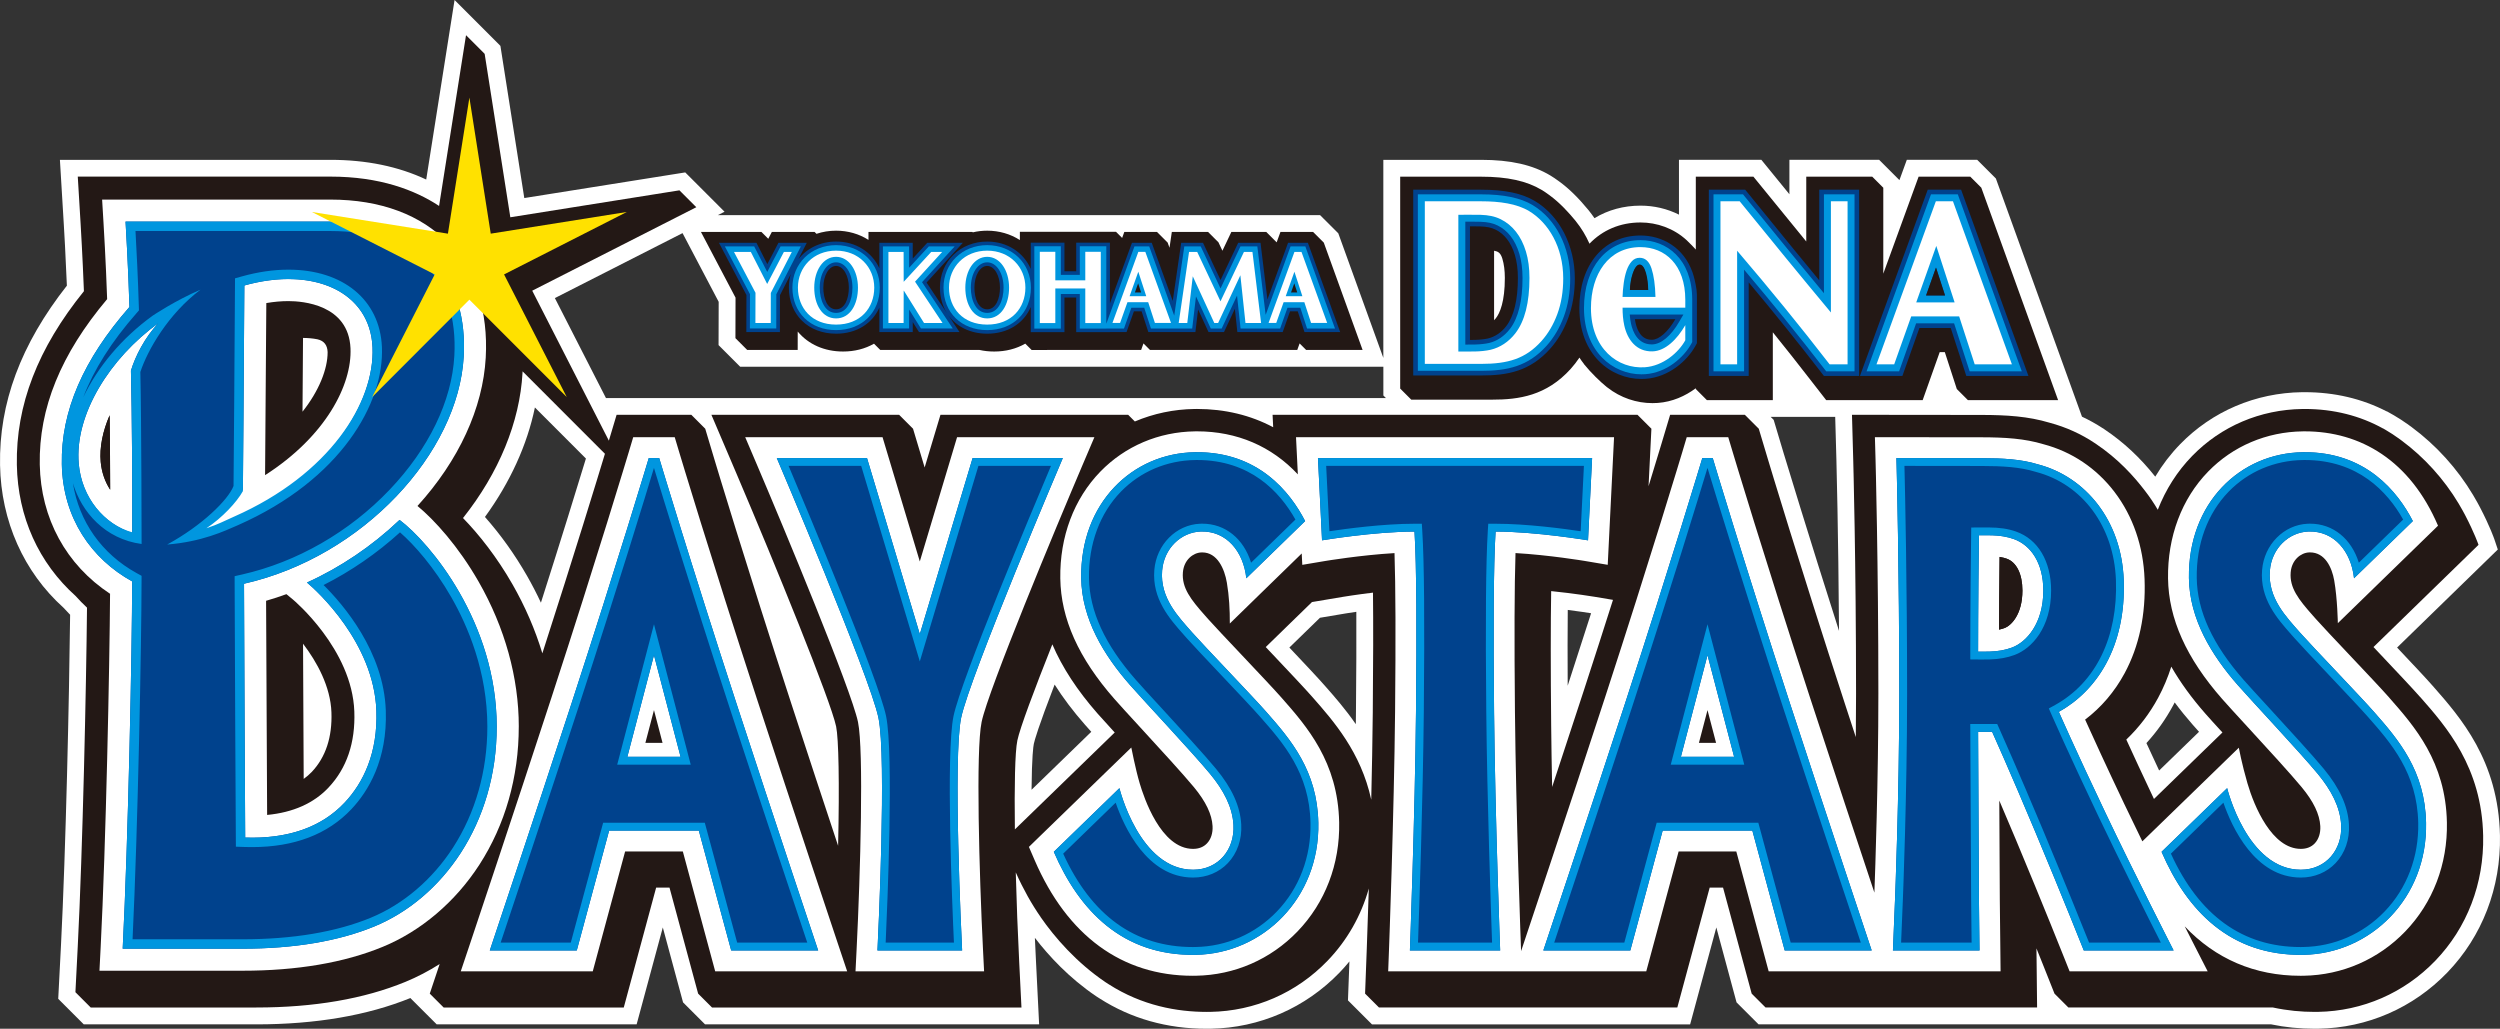 <?xml version="1.0" encoding="UTF-8"?>
<svg id="_レイヤー_2" data-name="レイヤー 2" xmlns="http://www.w3.org/2000/svg" viewBox="0 0 212.734 87.541">
  <rect x="0" y="0" width="212.734" height="87.541" fill="#333333" stroke="none"/>
  <defs>
    <style>
      .cls-1 {
        fill: #231815;
      }

      .cls-2 {
        fill: #0096df;
      }

      .cls-3 {
        fill: #fff;
      }

      .cls-4 {
        fill: #ffe100;
      }

      .cls-5 {
        fill: #00428d;
      }
    </style>
  </defs>
  <g id="_使用可能データ" data-name="使用可能データ">
    <g>
      <path class="cls-3" d="M207.015,58.371c-.57-.652-1.791-1.948-3.038-3.268l8.571-8.343-.287-.854c-.015-.043-.366-1.077-1.223-2.722-.135-.262-.284-.529-.462-.831-.04-.072-.085-.15-.136-.235-1.331-2.232-3.132-4.224-5.22-5.771-.129-.095-.252-.185-.37-.267-.351-.251-.716-.488-1.142-.739l-.605-.341-.009.009c-2.105-1.086-4.448-1.636-6.971-1.636h-.225c-3.968.053-7.658,1.626-10.388,4.432-.807.831-1.515,1.755-2.111,2.756-1.282-1.616-2.689-2.928-4.302-4.012l-.152-.108h-.014c-.567-.37-1.158-.699-1.768-.984l-7.328-20.269-1.587-1.587h-5.991l-.628,1.726-1.724-1.726h-7.638v2.928l-2.386-2.928h-7.012v4.664c-1.002-.503-2.117-.766-3.275-.766-1.427,0-2.768.367-3.915,1.067-.143-.21-.296-.418-.459-.623l-.062-.078c-.851-1.035-1.657-1.823-2.465-2.412v.002s-.065-.049-.065-.049c-.236-.174-.461-.327-.693-.467-1.518-.913-3.396-1.338-5.912-1.338h-8.31v16.854l-3.832-10.6-1.551-1.548h-51.245s.57-.29.57-.29l-3.345-3.346-13.696,2.182-2.032-12.949-3.902-3.904-2.412,15.278c-2.361-1.113-5.098-1.677-8.15-1.677H5.098l.336,5.577c.018.276.156,2.62.257,5.129C1.769,29.3-.092,34.301.004,39.586c.086,4.762,2.018,9.084,5.398,12.126.185.205.374.406.565.599-.077,6.945-.367,20.087-.779,28.147l-.233,4.536,2.173,2.173h14.685c5.04,0,9.456-.756,13.126-2.247l-.007.021,2.229,2.226h17.012l2.228-8.247,1.722,6.376,1.871,1.87h28.429l-.267-5.362c-.033-.659-.065-1.328-.095-2.002,1.18,1.537,2.909,3.413,5.213,4.971.115.075.215.139.3.192,2.669,1.709,5.735,2.576,9.111,2.576l.327-.002c4.173-.072,8.073-1.771,10.979-4.785.291-.302.569-.616.836-.942l-.125,3.313,2.043,2.042h27.074l2.229-8.248,1.72,6.376,1.874,1.871h43.615c1.188.248,2.429.374,3.688.374l.329-.002c4.173-.072,8.072-1.771,10.976-4.784,2.975-3.087,4.566-7.224,4.48-11.65-.124-6.38-3.356-10.053-5.716-12.734ZM46.029,51.285c-.36-.773-.755-1.536-1.181-2.282-1.043-1.821-2.246-3.505-3.582-5.013,2.14-2.942,3.595-6.134,4.251-9.317l4.341,4.345c-.713,2.34-2.05,6.687-3.829,12.267ZM87.778,67.204c.026-2.864.152-3.705.194-3.908.064-.306.365-1.393,1.77-5.044.717,1.136,1.569,2.263,2.582,3.417.139.159.32.361.537.602l-5.084,4.934ZM115.384,60.535c-.004.353-.007.716-.012,1.089-.88-1.278-1.816-2.342-2.618-3.253-.566-.648-1.744-1.9-3.037-3.269l2.603-2.534,2.222-.374c.078-.013.395-.064.873-.133.011,2.343.001,5.19-.031,8.475ZM51.563,33.871l-4.347-8.506,10.864-5.528,3.075,5.846-.01,3.684,1.84,1.841,54.73-.002v2.447l.218.219H51.563ZM134.721,18.225h0s0,0,0,0h0ZM133.419,58.293l-.019.059c-.014-2.476-.012-4.635.006-6.451.985.125,1.736.243,1.985.283-.652,2.04-1.313,4.089-1.972,6.109ZM151.815,38.692l-.887-2.964-.253-.253h5.489l.102,3.648c.002.059.167,6.166.223,14.562-2.544-7.953-4.673-14.992-4.673-14.992ZM183.729,65.565c-.373-.797-.734-1.577-1.083-2.333.876-.954,1.636-2.024,2.263-3.185.049-.091.097-.182.144-.274.475.641.988,1.275,1.532,1.895.139.16.32.361.538.603l-3.394,3.294Z"/>
      <g>
        <path class="cls-1" d="M168.597,15.972l-.941-.941h-4.394l-3.006,8.256v-7.312l-.943-.944h-5.612v5.518c-1.023-1.251-2.055-2.513-3.096-3.798l-1.402-1.719h-4.901v6.204c-.189-.209-.554-.587-.767-.785-1.111-1.029-2.55-1.52-3.939-1.52-1.746,0-3.245.661-4.342,1.807-.306-.691-.692-1.33-1.15-1.898-.013-.02-.03-.041-.049-.063-.551-.67-1.324-1.526-2.209-2.17l-.009-.006c-.019-.013-.038-.029-.056-.041l.002.002c-.188-.14-.382-.271-.583-.393-1.286-.773-2.93-1.134-5.175-1.134h-6.879v18.03l.943.943h6.892c2.242,0,4.602-.318,6.68-2.624.266-.296.512-.615.738-.953.123.193.253.374.392.549l-.003.007c.601.745,1.385,1.499,1.935,1.947.025.021.045.034.064.045,1.116.876,2.475,1.325,3.829,1.325.149,0,.299-.005.447-.016,1.229-.088,2.337-.58,3.238-1.252v.068l.943.944h5.612v-5.771c1.086,1.345,2.148,2.684,3.173,4.013l1.367,1.758h8.211l1.449-4.082h.436l1.02,3.138.943.944h7.676l-6.534-18.072ZM127.29,27.077c-.049.063-.102.117-.153.172v-5.913c.333.056.516.177.659.545.015.046.033.088.046.136.14.461.21,1.011.21,1.635,0,2.013-.414,2.974-.762,3.425Z"/>
        <path class="cls-5" d="M130.626,17.117c-1.104-.665-2.566-.975-4.601-.975h-5.768v15.808h5.782c2.294,0,4.167-.383,5.854-2.256.656-.73,1.18-1.615,1.554-2.631.371-1.006.561-2.141.561-3.37,0-2.8-1.296-5.32-3.382-6.576ZM128.169,27.755c-.416.54-.952.902-1.546,1.046-.264.063-.71.112-1.108.12-.123.003-.274.005-.431.005v-9.669c.313,0,.638,0,.871.009.564.019.955.1,1.308.274.376.184.691.444.965.793.286.365.515.824.678,1.363.171.565.257,1.223.257,1.956,0,1.867-.335,3.248-.994,4.103ZM166.878,16.142h-2.839l-5.769,15.849h3.611l1.449-4.082h2.665l1.325,4.082h5.287l-5.73-15.849ZM144.286,24.188c-.023-.13-.052-.253-.081-.375-.023-.095-.047-.188-.072-.281-.032-.11-.063-.22-.099-.324-.004-.009-.006-.018-.009-.027-.764-2.153-2.602-3.141-4.428-3.141-3.112,0-5.203,2.482-5.203,6.177,0,3.959,2.657,6.03,5.281,6.03.123,0,.246-.004.368-.013,1.938-.138,3.521-1.51,4.231-2.806l.122-.222v-4.117c0-.235-.041-.558-.109-.903v.002ZM142.553,27.174c-.613,1.057-1.367,1.723-1.966,1.738h-.041c-.869,0-1.224-.78-1.369-1.433-.023-.101-.041-.206-.058-.316h3.44l-.007.011ZM154.81,23.855c-.698-.845-1.399-1.696-2.095-2.545-1.29-1.574-2.594-3.175-3.913-4.803l-.296-.365h-3.095v15.849h3.392v-7.963c2.127,2.538,4.172,5.08,6.104,7.579l.296.384h2.998v-15.849h-3.392v7.712Z"/>
        <path class="cls-1" d="M205.939,59.314c-.612-.698-2.017-2.188-3.505-3.762-.155-.164-.311-.33-.465-.493l8.937-8.696s-.326-.965-1.136-2.523c-.139-.268-.287-.529-.438-.785-.034-.063-.074-.13-.118-.205-1.252-2.096-2.948-3.951-4.831-5.346-.006-.005-.012-.009-.017-.014-.113-.083-.224-.164-.339-.243-.318-.228-.646-.442-.983-.639-.088-.052-.178-.107-.266-.157l.011.014c-1.966-1.09-4.21-1.663-6.663-1.664-.068,0-.135,0-.206.002-3.586.046-6.919,1.467-9.382,3.998-1.271,1.306-2.254,2.857-2.924,4.577-.316-.546-.715-1.133-1.101-1.629-.939-1.226-2.261-2.703-4.198-4.004-.006-.004-.011-.007-.016-.011-.003-.002-.005-.002-.008-.004-1.181-.794-2.489-1.388-3.893-1.762-1.809-.542-3.628-.656-5.795-.66-1.522-.003-11.012-.012-11.012-.012l.105,3.782c.002.087.242,8.793.242,19.956,0,1.234-.009,2.471-.021,3.69-.307-.938-.616-1.877-.918-2.808-3.887-11.916-6.528-20.726-6.554-20.813l-.785-2.622-1.183-1.183h-6.36l-.785,2.622c-.009.033-.384,1.282-1.051,3.454l.052-1.036.191-3.857-1.183-1.183h-31.053l.052,1.057c-1.921-1.022-4.101-1.554-6.477-1.555-.069,0-.137,0-.206.002-1.785.023-3.506.392-5.089,1.063l-.567-.567h-15.974l-1.345,4.481-.989-3.298-1.182-1.183h-15.975l2.182,5.118c3.227,7.571,7.976,19.218,8.432,21.405.21,1.015.291,4.765.168,10.151-1.202-3.624-2.621-7.926-3.968-12.056-3.887-11.916-6.528-20.726-6.554-20.813l-.785-2.622-1.182-1.183h-6.36l-.658,2.199-6.521-12.761,13.962-7.103-1.436-1.437-14.39,2.293-2.184-13.906-1.586-1.588-2.293,14.529c-2.062-1.359-5.043-2.496-9.243-2.496H6.618l.244,4.057c.002.033.171,2.838.279,5.694-3.929,4.858-5.798,9.705-5.707,14.777.08,4.44,1.869,8.354,5.001,11.16.307.343.629.675.969.991-.066,6.785-.364,20.53-.787,28.82l-.199,3.902,1.302,1.303h14.093c4.9,0,9.166-.734,12.679-2.179,1.016-.418,1.992-.929,2.922-1.521l-.843,2.519,1.182,1.181h15.326l2.754-10.2h1.138l2.435,9.019,1.182,1.181h26.332l-.192-3.859c-.124-2.495-.227-5.136-.293-7.637.645,1.447,1.357,2.705,2.117,3.798l-.009-.005c1.211,1.749,3.064,3.883,5.529,5.551.1.067.188.124.27.174,2.843,1.824,5.834,2.353,8.345,2.353.1,0,.201,0,.301-.002,3.794-.066,7.335-1.61,9.975-4.348,1.674-1.736,2.865-3.842,3.514-6.151-.095,3.019-.172,5.083-.174,5.131l-.144,3.814,1.183,1.181h25.386l2.754-10.2h1.138l2.435,9.019,1.182,1.181h23.106l-.04-3.714-.015-1.317c.386.957.608,1.514.614,1.532l.921,2.318,1.181,1.181h17.406c1.237.269,2.433.374,3.537.374.101,0,.202,0,.303-.002,3.792-.066,7.332-1.608,9.972-4.346,2.709-2.81,4.157-6.585,4.078-10.631-.113-5.851-3.146-9.301-5.36-11.817ZM183.648,59.369c.451-.837.821-1.72,1.115-2.641.763,1.33,1.725,2.659,2.9,3.996.3.345.807.901,1.453,1.605l-2.159,2.095-3.669,3.563c-.978-2.065-1.769-3.778-2.353-5.055,1.073-1.021,1.99-2.221,2.713-3.563ZM132.077,66.967c-.036-1.781-.066-3.562-.082-5.238-.047-4.837-.047-8.661,0-11.43,2.009.203,3.684.482,3.712.486l1.549.26c-.747,2.352-1.579,4.939-2.476,7.692-.898,2.751-1.827,5.575-2.703,8.23ZM25.741,35.033c.013-2.052.031-4.256.044-6.277.401.002.821.035,1.221.114.58.129.851.512.873,1.087.006,1.436-.729,3.3-2.138,5.076ZM26.534,65.682c-.21.222-.445.418-.692.599-.02-3.658-.043-8.203-.055-11.506,1.18,1.548,2.339,3.645,2.416,5.841.075,2.108-.487,3.812-1.669,5.066ZM44.463,31.723c.002-.042.002-.083.004-.124l7.009,7.014c-.619,2.046-2.587,8.494-5.325,16.981-.61-2.012-1.462-3.986-2.546-5.879-1.339-2.34-2.861-4.251-4.206-5.633,3.051-3.844,4.831-8.156,5.065-12.359ZM86.359,70.575c-.047-3.662.008-6.587.212-7.569.218-1.049,1.424-4.271,2.976-8.177.841,1.966,2.121,3.923,3.854,5.897.3.344.807.9,1.454,1.605l-2.158,2.095-5.583,5.418-.754.732ZM116.816,60.549c-.023,2.385-.074,4.986-.132,7.5-.881-4.045-3.211-6.696-5.006-8.734-.612-.7-2.019-2.19-3.51-3.767-.153-.163-.307-.325-.461-.487l2.09-2.036,1.844-1.794,2.647-.445c.02-.004,1.092-.181,2.544-.357.029,2.623.022,6.003-.017,10.12Z"/>
        <g>
          <path class="cls-3" d="M83.529,61.435c.573-2.75,6.362-16.641,8.544-21.761l1.054-2.473h-11.686l-.379,1.266-2.792,9.31-2.792-9.31-.379-1.266h-11.687l1.054,2.473c2.182,5.12,7.97,19.011,8.544,21.762.501,2.413.203,12.898-.118,19.354l-.093,1.863h10.941l-.093-1.863c-.321-6.458-.619-16.945-.117-19.355Z"/>
          <path class="cls-3" d="M203.328,59.384c-.579-.662-2.041-2.211-3.457-3.709-1.176-1.244-2.391-2.533-2.8-2.998-.085-.095-.171-.194-.26-.294-1.211-1.365-1.996-2.359-1.889-3.683.088-1.062.871-1.665,1.564-1.693.029-.002.057-.002.085-.002,1.27,0,1.862,1.279,2.057,2.394.274,1.558.307,3.629.307,3.629l8.525-8.295c-2.376-5.556-6.603-8.029-11.336-8.029-.06,0-.12,0-.181.002-3.079.04-5.935,1.255-8.045,3.423-2.251,2.314-3.462,5.543-3.412,9.092.049,3.426,1.555,6.78,4.602,10.252.397.454,1.221,1.352,2.176,2.392,1.64,1.785,3.68,4.011,4.595,5.12,1.011,1.224,1.529,2.307,1.584,3.311.031.592-.136,1.113-.472,1.469-.294.31-.692.468-1.184.468-2.459,0-3.974-3.619-4.545-5.586-.477-1.645-.734-3.021-.734-3.021l-2.229,2.165-5.582,5.418-.397.384c-.526-1.077-1.051-2.161-1.541-3.188-1.558-3.277-2.689-5.752-3.329-7.172,1.37-1.035,2.516-2.377,3.362-3.947,1.237-2.294,1.808-4.988,1.697-8.002-.101-2.793-.986-5.359-2.555-7.418-1.542-2.024-3.636-3.429-6.054-4.067-1.599-.483-3.27-.586-5.281-.589-1.522-.002-9.056-.009-9.056-.009l.052,1.827c.002.088.243,8.823.243,20.009,0,7.39-.268,14.994-.339,16.92-1.372-4.119-3.507-10.557-5.489-16.631-3.896-11.944-6.542-20.769-6.567-20.857l-.38-1.267h-3.532l-.378,1.267c-.027.088-2.673,8.916-6.567,20.857-3.245,9.952-6.907,20.878-6.943,20.988l-.208.621-.004-.122c-.005-.116-.433-11.58-.518-20.246-.059-6.235-.045-10.686.048-13.504,2.872.166,5.842.662,5.877.667l1.97.332.099-1.995.347-7.001.092-1.864h-27.063l.093,1.864.063,1.3c-2.225-2.384-5.173-3.662-8.577-3.662-.06,0-.12,0-.181.002-3.079.04-5.935,1.255-8.045,3.423-2.25,2.314-3.463,5.543-3.411,9.092.049,3.426,1.554,6.781,4.602,10.252.397.454,1.223,1.355,2.179,2.397,1.639,1.785,3.678,4.009,4.592,5.115,1.011,1.224,1.529,2.307,1.584,3.311.031.592-.135,1.113-.472,1.468-.295.312-.693.47-1.186.47-2.748,0-4.191-4.392-4.545-5.586-.352-1.185-.712-3.038-.712-3.038l-2.25,2.182-5.583,5.418-.88.856.486,1.126c2.781,6.438,7.435,9.84,13.459,9.84.091,0,.181-.002.271-.003,3.285-.056,6.351-1.392,8.638-3.766,2.356-2.444,3.616-5.737,3.547-9.275-.101-5.158-2.756-8.178-4.89-10.602-.58-.663-2.044-2.213-3.46-3.713-1.174-1.242-2.39-2.529-2.799-2.994-.084-.095-.171-.194-.26-.294-1.212-1.365-1.996-2.359-1.889-3.683.088-1.062.871-1.665,1.564-1.693.03-.002.058-.002.087-.002,1.269,0,1.889,1.381,2.09,2.57.196,1.151.257,2.323.252,3.481l2.638-2.573,3.481-3.388.048.968,1.97-.332c.034-.005,3.009-.501,5.877-.667.093,2.818.108,7.27.049,13.504-.085,8.666-.514,20.13-.518,20.246l-.069,1.841h21.96l.354-1.313,2.4-8.887h4.909l2.401,8.887.354,1.313h19.733l-.019-1.794-.048-4.36-.042-8.381c.432,1.005.91,2.133,1.424,3.36,2.335,5.581,4.095,10.009,4.112,10.055l.446,1.12h11.75l-1.321-2.584c-.009-.017-.245-.482-.633-1.244,2.619,2.764,5.948,4.204,9.857,4.204.089,0,.179-.002.27-.003,3.284-.056,6.35-1.392,8.636-3.766,2.357-2.444,3.616-5.737,3.547-9.275-.099-5.158-2.756-8.178-4.89-10.602ZM170.585,53.437c-.152.057-.311.103-.48.139.005-1.45.018-3.637.046-6.186.265.042.451.097.598.148.843.295,1.346,1.31,1.346,2.715,0,2.067-.988,2.987-1.51,3.184Z"/>
          <path class="cls-3" d="M64.362,59.325c-3.895-11.944-6.541-20.769-6.568-20.857l-.379-1.267h-3.532l-.379,1.267c-.027.088-2.673,8.916-6.567,20.857-3.247,9.952-6.907,20.878-6.943,20.988l-.785,2.34h11.232l.354-1.313,2.4-8.887h4.91l2.4,8.887.354,1.313h11.23l-.784-2.34c-.038-.11-3.697-11.036-6.943-20.988Z"/>
          <path class="cls-3" d="M44.146,61.83c0-4.162-1.182-8.427-3.416-12.329-1.73-3.021-3.751-5.246-5.205-6.447,3.512-3.862,5.569-8.323,5.808-12.622.218-3.933-.869-7.283-3.146-9.691-2.327-2.459-5.808-3.758-10.068-3.758H8.69l.119,1.989c.004.036.203,3.363.308,6.481-3.942,4.679-5.82,9.289-5.733,14.072.083,4.591,2.247,8.542,5.981,11.002-.04,6.249-.349,21.267-.801,30.104l-.101,1.971h12.166c4.643,0,8.659-.682,11.936-2.032,3.26-1.341,6.184-3.827,8.23-6.994,2.192-3.393,3.349-7.452,3.349-11.745ZM9.329,35.336c.027,2.076.041,4.282.045,6.333-.444-.684-.727-1.496-.805-2.372-.109-1.231.17-2.595.76-3.962ZM24.542,25.622h.002c1.198,0,5.117.289,5.281,4.013.137,3.119-2.119,7.498-7.269,10.798.023-2.771.077-9.693.106-14.644.646-.111,1.276-.167,1.88-.167ZM27.953,67.02c-1.259,1.334-3.011,2.115-5.222,2.326-.022-4.166-.075-14.009-.088-18.223.58-.167,1.157-.356,1.729-.564l.555.458c.05.042,5.038,4.219,5.224,9.53.095,2.648-.646,4.828-2.199,6.472Z"/>
        </g>
        <path class="cls-5" d="M81.789,61.074c.734-3.528,8.65-22.097,8.65-22.097h-7.676l-4.493,14.985-4.493-14.985h-7.677s7.914,18.569,8.649,22.097c.705,3.389-.024,18.612-.083,19.804h7.206c-.059-1.192-.788-16.415-.083-19.804ZM56.093,38.978h-.887s-2.634,8.796-6.581,20.899c-3.286,10.074-6.947,21.002-6.947,21.002h7.402l2.754-10.203h7.63l2.755,10.203h7.402s-3.661-10.928-6.947-21.002c-3.948-12.103-6.58-20.899-6.58-20.899ZM53.383,64.4l2.266-8.648,2.264,8.648h-4.53ZM127.265,45.234c3.441,0,7.867.745,7.867.745l.347-7.001h-23.329l.346,7.001s4.426-.745,7.867-.745c.181,2.884.193,8.618.128,15.351-.085,8.791-.518,20.293-.518,20.293h7.682s-.433-11.502-.518-20.293c-.066-6.734-.052-12.467.128-15.351ZM201.994,60.558c-1.058-1.212-5.342-5.667-6.257-6.707-1.185-1.352-2.776-2.952-2.584-5.296.155-1.905,1.611-3.256,3.259-3.324,2.186-.089,3.654,1.675,3.9,3.977l5.005-4.868c-1.281-2.491-4.01-5.928-9.35-5.859-5.362.07-9.795,4.337-9.705,10.713.05,3.472,1.916,6.549,4.161,9.105,1.055,1.21,5.317,5.748,6.806,7.553,1.147,1.391,1.904,2.814,1.986,4.345.113,2.097-1.284,3.81-3.428,3.81-4.584,0-6.27-6.942-6.27-6.942l-5.583,5.419c2.175,5.033,5.87,8.869,12.073,8.765,5.721-.099,10.561-4.82,10.436-11.231-.087-4.441-2.348-7.076-4.448-9.461ZM175.192,60.574c3.192-1.764,5.733-5.509,5.525-11.226-.184-5.026-3.226-8.776-7.319-9.84-1.395-.427-2.92-.519-4.801-.523-1.522-.002-7.225-.008-7.225-.008.03,1.087.243,9.589.243,20.059,0,8.64-.36,17.46-.36,17.46l-.179,4.382h7.368l-.048-4.362-.07-14.24h1.194s1.525,3.387,3.672,8.515c2.368,5.662,4.125,10.086,4.125,10.086h7.644s-3.334-6.52-5.802-11.713c-2.572-5.403-3.966-8.592-3.966-8.592ZM171.212,55.101c-.592.223-1.222.327-1.923.346-.411.011-.964.005-.964.005,0,0-.002-4.338.072-9.904,0,0,.268-.002.823,0,1.006.005,1.627.143,2.117.314,1.482.52,2.535,2.053,2.535,4.392,0,2.789-1.423,4.38-2.66,4.847ZM145.742,38.978h-.887s-2.634,8.796-6.581,20.899c-3.287,10.074-6.947,21.002-6.947,21.002h7.402l2.754-10.203h7.63l2.755,10.203h7.402s-3.662-10.928-6.947-21.002c-3.948-12.103-6.58-20.899-6.58-20.899ZM143.033,64.4l2.265-8.648,2.264,8.648h-4.53ZM101.475,53.851c-1.184-1.352-2.776-2.952-2.584-5.296.156-1.905,1.612-3.256,3.26-3.324,2.188-.089,3.657,1.675,3.902,3.977l5.005-4.868c-1.28-2.491-4.01-5.928-9.353-5.859-5.36.07-9.795,4.337-9.702,10.713.049,3.472,1.916,6.549,4.161,9.105,1.055,1.21,5.317,5.748,6.807,7.553,1.149,1.391,1.905,2.814,1.988,4.345.113,2.097-1.287,3.81-3.432,3.81-4.583,0-6.271-6.942-6.271-6.942l-5.583,5.419c2.175,5.033,5.87,8.869,12.071,8.765,5.724-.099,10.564-4.82,10.439-11.231-.086-4.441-2.347-7.076-4.447-9.461-1.059-1.212-5.346-5.667-6.26-6.707ZM34.003,44.243s-.023.02-.065.056c-2.28,2.168-5.001,4.003-7.817,5.271.824.681,5.702,5.114,5.906,10.91.125,3.556-1.092,6.112-2.709,7.827-1.982,2.1-4.837,3.085-8.452,2.965,0,0-.1-18.251-.1-21.601,10.108-2.287,18.237-11.115,18.695-19.343.347-6.251-3.065-11.469-11.341-11.469H10.682s.235,3.892.332,7.265c-3.923,4.473-5.836,8.864-5.754,13.368.083,4.598,2.527,8.072,5.985,9.98-.007,5.766-.332,21.97-.806,31.255h10.191c4.406,0,8.185-.641,11.221-1.891,5.762-2.37,10.417-8.707,10.417-17.005,0-8.872-5.691-15.657-8.266-17.588ZM11.251,45.354c-2.386-.762-4.29-2.953-4.55-5.892-.371-4.205,2.677-9.002,6.762-11.954-1.129,1.193-1.961,2.824-2.322,4.034.09,3.84.121,9.36.11,13.812ZM19.986,44.058c-.969.428-2.305,1.342-3.915,1.374,2.001-1.314,3.883-2.814,4.599-3.799,0,0,.093-11.127.124-17.341,5.853-1.643,10.696.508,10.904,5.259.206,4.687-3.62,10.934-11.713,14.506Z"/>
        <path class="cls-1" d="M8.57,39.298c.077.876.361,1.687.805,2.372-.005-2.052-.019-4.257-.045-6.333-.59,1.367-.868,2.731-.76,3.962ZM144.568,63.216h1.46l-.73-2.79-.731,2.79ZM170.749,47.539c-.146-.051-.332-.107-.597-.148-.028,2.548-.041,4.736-.046,6.186.169-.036.328-.082.48-.139.522-.197,1.51-1.116,1.51-3.184,0-1.405-.503-2.42-1.347-2.715ZM54.917,63.216h1.462l-.73-2.79-.732,2.79Z"/>
        <path class="cls-1" d="M112.644,20.643l-.907-.906h-2.779l-.322.885-.882-.883h-2.975l-.759,1.597-.338-.716-.881-.882h-3.087l-.197,1.344-.159-.44-.906-.906h-2.78l-.185.512-.523-.524h-8.18v.704c-.801-.516-1.761-.798-2.78-.798-.416,0-.827.048-1.226.142l-.034-.034h-8.843v.675c-.796-.507-1.747-.783-2.756-.783-.582,0-1.141.09-1.669.267l-.159-.159h-3.64l-.303.581-.58-.581h-5.148l2.943,5.592-.009,3.446.999,1h4.299l.002-1.562c.911,1.097,2.278,1.699,3.86,1.699.972,0,1.868-.228,2.631-.666l.53.53h8.434c.403.092.824.137,1.264.137.981,0,1.88-.23,2.645-.672l.54.54,9.321-.006.196-.552.551.552h12.538l.198-.552.551.552h4.807l-3.302-9.133Z"/>
        <path class="cls-5" d="M111.289,20.662h-1.683l-1.756,4.825-.588-4.825h-1.899l-1.503,3.166-1.492-3.166h-1.855l-.72,4.943-1.787-4.943h-1.684l-1.875,5.151v-5.164h-2.868v2.431h-1.001v-2.431h-2.867v2.234c-.604-1.396-1.998-2.328-3.704-2.328-2.293,0-4.024,1.685-4.024,3.92,0,.828.213,1.566.594,2.172l-1.731-2.605,3.086-3.381h-3.028l-1.235,1.341-.003-1.341h-2.839v2.169c-.615-1.367-1.995-2.276-3.679-2.276-1.34,0-2.486.575-3.208,1.499l.713-1.392h-2.413l-.946,1.815-.926-1.815h-3.19l2.339,4.443-.009,3.155h2.856l.006-3.142.921-1.797c-.106.362-.163.749-.163,1.155,0,2.309,1.654,3.92,4.021,3.92,1.729,0,3.077-.858,3.679-2.217v2.081h2.839l.002-.772v-.082l.532.854h3.449l-.974-1.466c.698.998,1.881,1.602,3.331,1.602,1.751,0,3.112-.88,3.704-2.271v2.139h2.867v-2.943h1.001v2.943h2.868v-.006h1.415l.627-1.766h.654l.574,1.766h1.69v.002s2.314,0,2.314,0l.228-1.927.889,1.927h1.315l.927-1.984.211,1.984h2.899v-.002h.958l.627-1.766h.655l.573,1.766h3.037l-2.748-7.596ZM72.232,24.475c0,.919-.336,1.845-1.087,1.845s-1.085-.926-1.085-1.845c0-1.035.477-1.845,1.085-1.845s1.087.81,1.087,1.845ZM85.091,24.475c0,.919-.336,1.845-1.087,1.845s-1.087-.926-1.087-1.845c0-1.035.477-1.845,1.087-1.845s1.087.81,1.087,1.845Z"/>
        <path class="cls-2" d="M66.421,20.967l-1.134,2.175-1.111-2.175h-2.495l2.138,4.062-.008,2.924h2.245l.004-2.91,2.09-4.076h-1.729ZM71.145,20.86c-2.118,0-3.716,1.554-3.716,3.615,0,2.128,1.529,3.615,3.716,3.615s3.719-1.486,3.719-3.615c0-2.06-1.599-3.615-3.719-3.615ZM71.146,26.627c-.961,0-1.391-1.08-1.391-2.152,0-1.227.598-2.152,1.391-2.152s1.392.925,1.392,2.152c0,1.072-.43,2.152-1.392,2.152ZM81.237,20.967h-2.2l-1.674,1.815-.005-1.815h-2.227v6.986h2.227l.002-.467s.002-.534.003-1.144l1.005,1.611h2.708l-2.618-3.941,2.779-3.045ZM84.004,20.86c-2.119,0-3.717,1.554-3.717,3.615,0,2.128,1.528,3.615,3.717,3.615s3.72-1.486,3.72-3.615c0-2.06-1.6-3.615-3.72-3.615ZM84.005,26.627c-.962,0-1.393-1.08-1.393-2.152,0-1.227.599-2.152,1.393-2.152s1.392.925,1.392,2.152c0,1.072-.431,2.152-1.392,2.152ZM111.075,20.967h-1.255l-2.12,5.825-.709-5.824h-1.435l-1.697,3.576-1.686-3.576h-1.396l-.858,5.888-2.129-5.888h-1.255l-2.395,6.581v-6.593h-2.256v2.431h-1.613v-2.431h-2.257v7.004h2.257v-2.943h1.613v2.943h2.256v-.006h1.504l.627-1.766h1.094l.573,1.766h1.821v.002h1.689l.323-2.735,1.26,2.735h.925l1.308-2.805.3,2.805h2.278v-.002h1.088l.627-1.766h1.093l.573,1.766h2.377l-2.525-6.985Z"/>
        <path class="cls-3" d="M65.282,24.165l-1.392-2.728h-1.433l1.831,3.477-.008,2.571h1.307l.004-2.555,1.79-3.493h-.676l-1.424,2.728ZM80.174,21.437h-.932l-2.344,2.544-.007-2.544h-1.292v6.048h1.292s.007-2.103.007-2.744h.019l1.712,2.744h1.574l-2.338-3.518,2.31-2.53ZM71.145,21.329c-1.931,0-3.247,1.409-3.247,3.146s1.183,3.146,3.247,3.146,3.248-1.409,3.248-3.146-1.315-3.146-3.248-3.146ZM71.146,27.095c-1.183,0-1.859-1.173-1.859-2.62s.753-2.621,1.859-2.621,1.861,1.174,1.861,2.621-.677,2.62-1.861,2.62ZM92.351,23.855h-2.55v-2.431h-1.32v6.066h1.32v-2.943h2.55v2.943h1.319v-6.066h-1.319v2.431ZM105.851,21.437l-1.995,4.204-1.982-4.204h-.693l-.882,6.048h.731l.468-3.974,1.831,3.974h.326l1.892-4.061.435,4.061h1.328l-.735-6.048h-.725ZM84.004,21.329c-1.933,0-3.25,1.409-3.25,3.146s1.184,3.146,3.25,3.146,3.251-1.409,3.251-3.146-1.317-3.146-3.251-3.146ZM84.005,27.095c-1.183,0-1.862-1.173-1.862-2.62s.755-2.621,1.862-2.621,1.861,1.174,1.861,2.621-.678,2.62-1.861,2.62ZM110.746,21.436h-.598l-2.201,6.046h.652l.628-1.765s.004,0,.006-.002h1.758l.573,1.766h1.37l-2.187-6.046ZM109.408,25.203l.739-2.081.676,2.081h-1.415ZM96.863,21.436l-2.201,6.046h.65l.627-1.765s.005,0,.007-.002h1.758l.573,1.766h1.369l-2.185-6.046h-.598ZM96.122,25.203l.741-2.081.674,2.081h-1.415Z"/>
        <path class="cls-2" d="M130.423,17.455c-1.027-.619-2.466-.918-4.398-.918h-5.374v15.018h5.388c2.189,0,3.972-.361,5.56-2.125.623-.692,1.121-1.535,1.478-2.504.356-.962.537-2.05.537-3.234,0-2.663-1.223-5.053-3.191-6.237ZM128.482,27.996c-.473.612-1.083,1.023-1.766,1.188-.293.07-.762.123-1.193.132-.228.005-.556.006-.834.006v-10.457c.407-.002.939-.004,1.279.007.623.02,1.062.114,1.468.314.43.21.791.506,1.103.903.317.404.567.905.745,1.492.182.602.274,1.299.274,2.071,0,1.957-.361,3.418-1.076,4.344ZM155.205,24.95c-.929-1.122-1.867-2.257-2.794-3.39-1.291-1.575-2.595-3.176-3.915-4.804l-.177-.219h-2.511v15.059h2.602v-8.65c2.38,2.818,4.666,5.645,6.81,8.42l.178.23h2.41v-15.059h-2.603v8.413ZM166.599,16.537h-2.284l-5.482,15.059h2.768l1.449-4.082h3.23l1.325,4.082h4.437l-5.445-15.059ZM163.897,25.141l.845-2.376.77,2.376h-1.614ZM139.596,20.435c-2.876,0-4.809,2.323-4.809,5.782,0,3.699,2.458,5.635,4.886,5.635.114,0,.227-.004.339-.012,1.79-.128,3.256-1.399,3.914-2.602l.071-.133v-3.638h0c-.016-3.476-2.219-5.033-4.402-5.033ZM138.755,24.168c.05-.358.124-.681.219-.959.082-.239.189-.433.318-.576.068-.076.132-.106.231-.106.092,0,.281,0,.446.502.142.428.235.98.281,1.647h-1.553c.016-.168.035-.338.059-.508ZM142.895,27.371c-.702,1.212-1.539,1.916-2.297,1.936h-.051c-1.191,0-1.611-1.093-1.754-1.744-.055-.244-.092-.507-.112-.795h4.563l-.35.602Z"/>
        <path class="cls-3" d="M130.118,17.963c-1.053-.634-2.508-.835-4.093-.835h-4.782v13.836h4.796c2.283,0,3.775-.437,5.119-1.93.576-.639,1.03-1.41,1.363-2.313.332-.901.499-1.911.499-3.029,0-2.674-1.262-4.742-2.903-5.73ZM128.95,28.358c-.573.742-1.316,1.214-2.096,1.402-.385.092-.916.14-1.32.148-.495.011-1.438.005-1.438.005v-11.633s1.263-.02,1.89,0c.67.023,1.2.124,1.709.373.509.25.944.606,1.308,1.071.365.465.646,1.027.846,1.686.2.66.299,1.407.299,2.242,0,2.1-.4,3.669-1.199,4.706ZM139.596,21.027c-2.724,0-4.216,2.311-4.216,5.19,0,3.464,2.303,5.197,4.592,5.033,1.555-.111,2.867-1.255,3.436-2.296v-1.285c-.707,1.22-1.703,2.203-2.796,2.23-1.355.034-2.125-.976-2.397-2.207-.104-.469-.145-.976-.145-1.514h5.338v-.667c0-2.991-1.733-4.483-3.812-4.483ZM138.069,25.268c.011-.39.045-.785.1-1.182.055-.397.137-.754.245-1.07.11-.317.255-.575.437-.778.181-.201.406-.302.672-.302.475,0,.809.302,1.009.908.199.605.313,1.413.337,2.424h-2.8ZM155.798,26.588c-1.313-1.575-2.595-3.127-3.845-4.653-1.291-1.575-2.596-3.177-3.917-4.807h-1.636v13.875h1.418v-9.669c2.773,3.242,5.396,6.465,7.87,9.669h1.528v-13.875h-1.418v9.46ZM166.184,17.128h-1.456l-5.051,13.875h1.506l1.45-4.082h4.078l1.324,4.082h3.165l-5.016-13.875ZM163.058,25.733l1.708-4.807,1.559,4.807h-3.267Z"/>
        <path class="cls-1" d="M164.741,22.765l-.845,2.376h1.614l-.77-2.376ZM139.522,22.513c-.484,0-.826,1.329-.826,2.163h1.553c0-.939-.242-2.163-.727-2.163Z"/>
        <path class="cls-2" d="M127.265,45.234c3.441,0,7.867.745,7.867.745l.347-7.001h-23.329l.346,7.001s4.426-.745,7.867-.745c.181,2.884.193,8.617.128,15.35-.085,8.793-.518,20.295-.518,20.295h7.682s-.433-11.502-.518-20.295c-.066-6.733-.052-12.466.128-15.35ZM120.664,80.212c.094-2.617.42-12.149.493-19.621.075-7.761.034-12.798-.13-15.4l-.039-.624h-.625c-2.652,0-5.824.425-7.238.638l-.276-5.562h21.931l-.275,5.562c-1.416-.213-4.587-.638-7.239-.638h-.626l-.039.624c-.162,2.602-.205,7.637-.129,15.4.072,7.471.398,17.003.493,19.621h-6.3ZM201.994,60.558c-1.058-1.212-5.342-5.667-6.257-6.707-1.185-1.352-2.776-2.952-2.584-5.296.155-1.905,1.611-3.256,3.259-3.324.054-.002.106-.003.159-.003,2.099,0,3.501,1.735,3.741,3.981l5.005-4.868c-1.267-2.465-3.956-5.86-9.192-5.86-.052,0-.105,0-.157.002-5.362.07-9.795,4.337-9.705,10.713.05,3.472,1.916,6.548,4.161,9.105,1.055,1.21,5.317,5.748,6.806,7.553,1.147,1.391,1.904,2.814,1.986,4.345.113,2.097-1.284,3.81-3.428,3.81-4.584,0-6.27-6.942-6.27-6.942l-5.583,5.419c2.146,4.967,5.775,8.767,11.831,8.767.08,0,.16,0,.242-.002,5.721-.099,10.561-4.821,10.436-11.231-.087-4.442-2.348-7.076-4.448-9.461ZM202.913,77.565c-1.834,1.902-4.29,2.974-6.918,3.019-.077.002-.154.003-.231.003-4.918,0-8.628-2.675-11.033-7.947l4.466-4.337c.716,2.072,2.675,6.371,6.59,6.371,1.155,0,2.206-.438,2.957-1.231.802-.846,1.205-2.012,1.137-3.281-.083-1.544-.781-3.092-2.138-4.735-.956-1.158-3.02-3.408-4.678-5.215-.944-1.027-1.759-1.916-2.141-2.354-2.649-3.015-3.956-5.853-3.995-8.675-.041-2.896.925-5.507,2.72-7.353,1.654-1.7,3.9-2.653,6.326-2.684.051,0,.101-.002.15-.002,4.501,0,7.016,2.66,8.368,5.067l-3.772,3.67c-.627-2.03-2.187-3.32-4.15-3.32-.061,0-.122.002-.186.004-2.045.084-3.719,1.776-3.896,3.935-.201,2.462,1.294,4.149,2.494,5.504.086.097.171.192.253.287.438.498,1.614,1.743,2.859,3.061,1.399,1.481,2.845,3.012,3.399,3.646,1.968,2.235,4.198,4.772,4.282,9.034.055,2.886-.961,5.559-2.864,7.532ZM145.942,55.584l-.644-2.462-.645,2.462-2.265,8.648-.218.836h6.255l-.218-.836-2.265-8.648ZM143.033,64.4l2.265-8.648,2.264,8.648h-4.53ZM101.475,53.851c-1.184-1.352-2.776-2.952-2.584-5.296.156-1.905,1.612-3.256,3.26-3.324.054-.002.107-.003.16-.003,2.099,0,3.502,1.735,3.741,3.981l5.005-4.868c-1.268-2.465-3.956-5.86-9.194-5.86-.052,0-.105,0-.159.002-5.36.07-9.795,4.337-9.702,10.713.049,3.472,1.916,6.548,4.161,9.105,1.055,1.21,5.317,5.748,6.807,7.553,1.149,1.391,1.905,2.814,1.988,4.345.113,2.097-1.287,3.81-3.432,3.81-4.583,0-6.271-6.942-6.271-6.942l-5.583,5.419c2.146,4.967,5.774,8.767,11.829,8.767.081,0,.161,0,.242-.002,5.724-.099,10.564-4.821,10.439-11.231-.086-4.442-2.347-7.076-4.447-9.461-1.059-1.212-5.346-5.667-6.26-6.707ZM108.652,77.565c-1.834,1.902-4.29,2.974-6.919,3.019-.079.002-.155.003-.232.003-4.918,0-8.627-2.675-11.031-7.947l4.465-4.337c.717,2.072,2.675,6.371,6.59,6.371,1.155,0,2.207-.438,2.959-1.231.802-.846,1.205-2.012,1.137-3.281-.083-1.545-.783-3.093-2.14-4.735-.954-1.158-3.018-3.406-4.675-5.211-.946-1.03-1.762-1.919-2.145-2.358-2.648-3.015-3.954-5.853-3.995-8.675-.041-2.896.925-5.507,2.721-7.353,1.654-1.7,3.899-2.653,6.325-2.684.051,0,.1-.002.15-.002,4.502,0,7.016,2.66,8.37,5.067l-3.773,3.67c-.627-2.03-2.185-3.32-4.149-3.32-.063,0-.124.002-.188.004-2.045.084-3.72,1.776-3.896,3.935-.202,2.462,1.295,4.149,2.494,5.504.085.097.17.192.253.287.438.497,1.613,1.741,2.857,3.058,1.402,1.482,2.85,3.014,3.403,3.649,1.969,2.235,4.199,4.772,4.282,9.034.056,2.886-.961,5.559-2.864,7.532ZM56.293,55.584l-.644-2.462-.645,2.462-2.265,8.648-.22.836h6.257l-.218-.836-2.265-8.648ZM53.383,64.4l2.266-8.648,2.264,8.648h-4.53ZM56.093,38.978h-.887s-2.634,8.796-6.581,20.899c-3.286,10.074-6.947,21.002-6.947,21.002h7.402l2.754-10.203h7.63l2.755,10.203h7.402s-3.661-10.928-6.947-21.002c-3.948-12.103-6.58-20.899-6.58-20.899ZM62.729,80.212l-2.622-9.711-.134-.492h-8.65l-.133.492-2.621,9.711h-5.967c.935-2.797,3.939-11.803,6.655-20.128,3.303-10.127,5.711-18.022,6.391-20.269.68,2.246,3.088,10.142,6.39,20.269,2.716,8.325,5.72,17.331,6.656,20.128h-5.966ZM81.789,61.074c.734-3.528,8.65-22.097,8.65-22.097h-7.676l-4.493,14.985-4.493-14.985h-7.677s7.914,18.569,8.649,22.097c.705,3.388-.024,18.612-.083,19.804h7.206c-.059-1.192-.788-16.416-.083-19.804ZM75.364,80.212c.149-3.199.696-16.098.036-19.274-.653-3.134-6.667-17.45-8.295-21.294h6.176l4.351,14.511.638,2.129.637-2.129,4.351-14.511h6.174c-1.626,3.844-7.642,18.16-8.294,21.295-.659,3.171-.112,16.074.036,19.273h-5.809ZM145.742,38.978h-.887s-2.634,8.796-6.581,20.899c-3.287,10.074-6.947,21.002-6.947,21.002h7.402l2.754-10.203h7.63l2.755,10.203h7.402s-3.662-10.928-6.947-21.002c-3.948-12.103-6.58-20.899-6.58-20.899ZM152.378,80.212l-2.622-9.711-.134-.492h-8.649l-.132.492-2.623,9.711h-5.967c.935-2.797,3.939-11.803,6.655-20.128,3.303-10.127,5.711-18.022,6.391-20.269.68,2.246,3.088,10.142,6.391,20.269,2.716,8.325,5.719,17.331,6.655,20.128h-5.966ZM34.003,44.243s-.023.02-.065.056c-2.28,2.168-5.001,4.003-7.817,5.271.824.681,5.702,5.114,5.906,10.91.125,3.556-1.092,6.112-2.709,7.827-1.875,1.986-4.531,2.976-7.87,2.976-.192,0-.386-.003-.582-.011,0,0-.1-18.251-.1-21.601,10.108-2.287,18.237-11.115,18.695-19.343.347-6.251-3.065-11.469-11.341-11.469H10.682s.235,3.892.332,7.265c-3.923,4.473-5.836,8.864-5.754,13.368.083,4.598,2.527,8.072,5.985,9.98-.007,5.766-.332,21.97-.806,31.255h10.191c4.406,0,8.185-.641,11.221-1.891,5.762-2.37,10.417-8.707,10.417-17.005,0-8.872-5.691-15.657-8.266-17.588ZM11.251,45.354v-.058c-2.342-.64-4.294-2.948-4.55-5.834-.371-4.205,2.677-9.002,6.762-11.954-1.129,1.193-1.961,2.824-2.322,4.034.09,3.84.121,9.36.11,13.812ZM31.547,78.095c-2.952,1.214-6.625,1.832-10.917,1.832h-9.35c.458-9.535.76-25.168.765-30.455l.002-.473-.414-.228c-2.984-1.646-4.904-4.383-5.429-7.658.731,2.462,2.73,4.758,5.845,5.177,0,0-.011-10.531-.106-14.636.616-1.866,2.365-4.929,5.117-7.003-2.147.917-4.066,2.209-4.066,2.209-2.639,1.907-4.7,4.387-5.912,6.955.903-2.367,2.408-4.742,4.534-7.164l.207-.237-.009-.314c-.069-2.408-.21-5.104-.285-6.442h16.59c3.557,0,6.289.983,8.123,2.922,1.758,1.859,2.595,4.523,2.419,7.703-.214,3.84-2.169,7.885-5.508,11.391-3.422,3.593-7.885,6.156-12.564,7.214l-.623.141v.641c0,3.314.1,21.423.101,21.606l.005.771.768.027c.205.006.409.009.609.009,3.589,0,6.432-1.086,8.452-3.227,1.417-1.502,3.076-4.181,2.928-8.404-.177-5.009-3.614-9.007-5.295-10.67,2.328-1.175,4.55-2.705,6.503-4.483,1.205,1.048,2.902,2.965,4.371,5.531,1.397,2.438,3.062,6.327,3.062,10.999,0,3.775-1.01,7.332-2.919,10.293-1.754,2.715-4.242,4.836-7.002,5.972ZM32.498,29.518c-.175-3.992-3.297-6.572-7.956-6.572-1.268,0-2.602.194-3.964.576l-.58.163-.003.603c-.027,5.602-.107,15.32-.123,17.065-.444,1.173-2.665,3.359-5.646,4.984,2.932-.234,4.862-1.136,6.035-1.654,8.744-3.862,12.448-10.399,12.238-15.167ZM17.569,44.947c1.342-.889,2.565-2.197,3.101-3.155,0,0,.093-11.286.124-17.499,1.313-.368,2.577-.546,3.748-.546,4.046,0,6.994,2.121,7.156,5.806.206,4.687-3.669,10.827-11.761,14.4-.97.428-1.301.636-2.368.996ZM175.192,60.574c3.192-1.764,5.733-5.509,5.525-11.226-.184-5.026-3.226-8.776-7.319-9.84-1.395-.427-2.92-.519-4.801-.523-1.522-.002-7.225-.008-7.225-.008.03,1.087.243,9.589.243,20.059,0,8.64-.36,17.46-.36,17.46l-.179,4.382h7.368l-.048-4.362-.07-14.24h1.194s1.525,3.387,3.672,8.515c2.368,5.662,4.125,10.086,4.125,10.086h7.644s-3.334-6.52-5.802-11.713c-2.572-5.403-3.966-8.592-3.966-8.592ZM177.768,80.212c-.495-1.236-2.034-5.067-3.963-9.678-2.124-5.076-3.663-8.496-3.678-8.531l-.177-.393h-2.294l.004.67.07,14.244.04,3.687h-5.999l.152-3.687c.003-.089.359-8.933.359-17.488,0-9.422-.17-17.116-.226-19.392,1.56.002,5.344.005,6.542.008,1.81.002,3.286.088,4.606.493l.013.004.014.004c3.978,1.034,6.655,4.653,6.822,9.219.175,4.832-1.713,8.702-5.18,10.62l-.531.293.242.556c.015.032,1.428,3.261,3.974,8.612,1.884,3.962,4.294,8.744,5.317,10.759h-6.105ZM171.556,45.234c-.679-.239-1.399-.347-2.333-.351-.186,0-.34,0-.463,0-.249,0-.369,0-.369,0l-.651.006-.009.651c-.074,5.507-.072,9.87-.072,9.913v.66l.66.006s.13.002.314.002c.182,0,.447-.002.672-.007.802-.022,1.503-.149,2.141-.389,1.426-.538,3.091-2.294,3.091-5.471,0-2.489-1.115-4.366-2.983-5.02ZM171.212,55.101c-.592.223-1.222.327-1.923.346-.213.005-.462.007-.655.007-.18,0-.309-.002-.309-.002,0,0-.002-4.338.072-9.904,0,0,.118,0,.363,0,.121,0,.274,0,.46,0,1.006.005,1.627.143,2.117.314,1.482.52,2.535,2.053,2.535,4.392,0,2.789-1.423,4.38-2.66,4.847Z"/>
        <polygon class="cls-4" points="53.34 18.037 41.759 19.882 39.942 8.304 38.115 19.883 26.538 18.038 36.991 23.354 31.663 33.792 39.942 25.499 48.228 33.79 42.893 23.352 53.34 18.037"/>
        <path class="cls-1" d="M96.882,24.21l-.034-.103-.036.103-.222.626-.017.049h.527l-.015-.049-.203-.627ZM110.371,24.837l-.203-.627-.034-.103-.036.103-.222.626-.019.049h.53l-.016-.049Z"/>
      </g>
    </g>
  </g>
</svg>